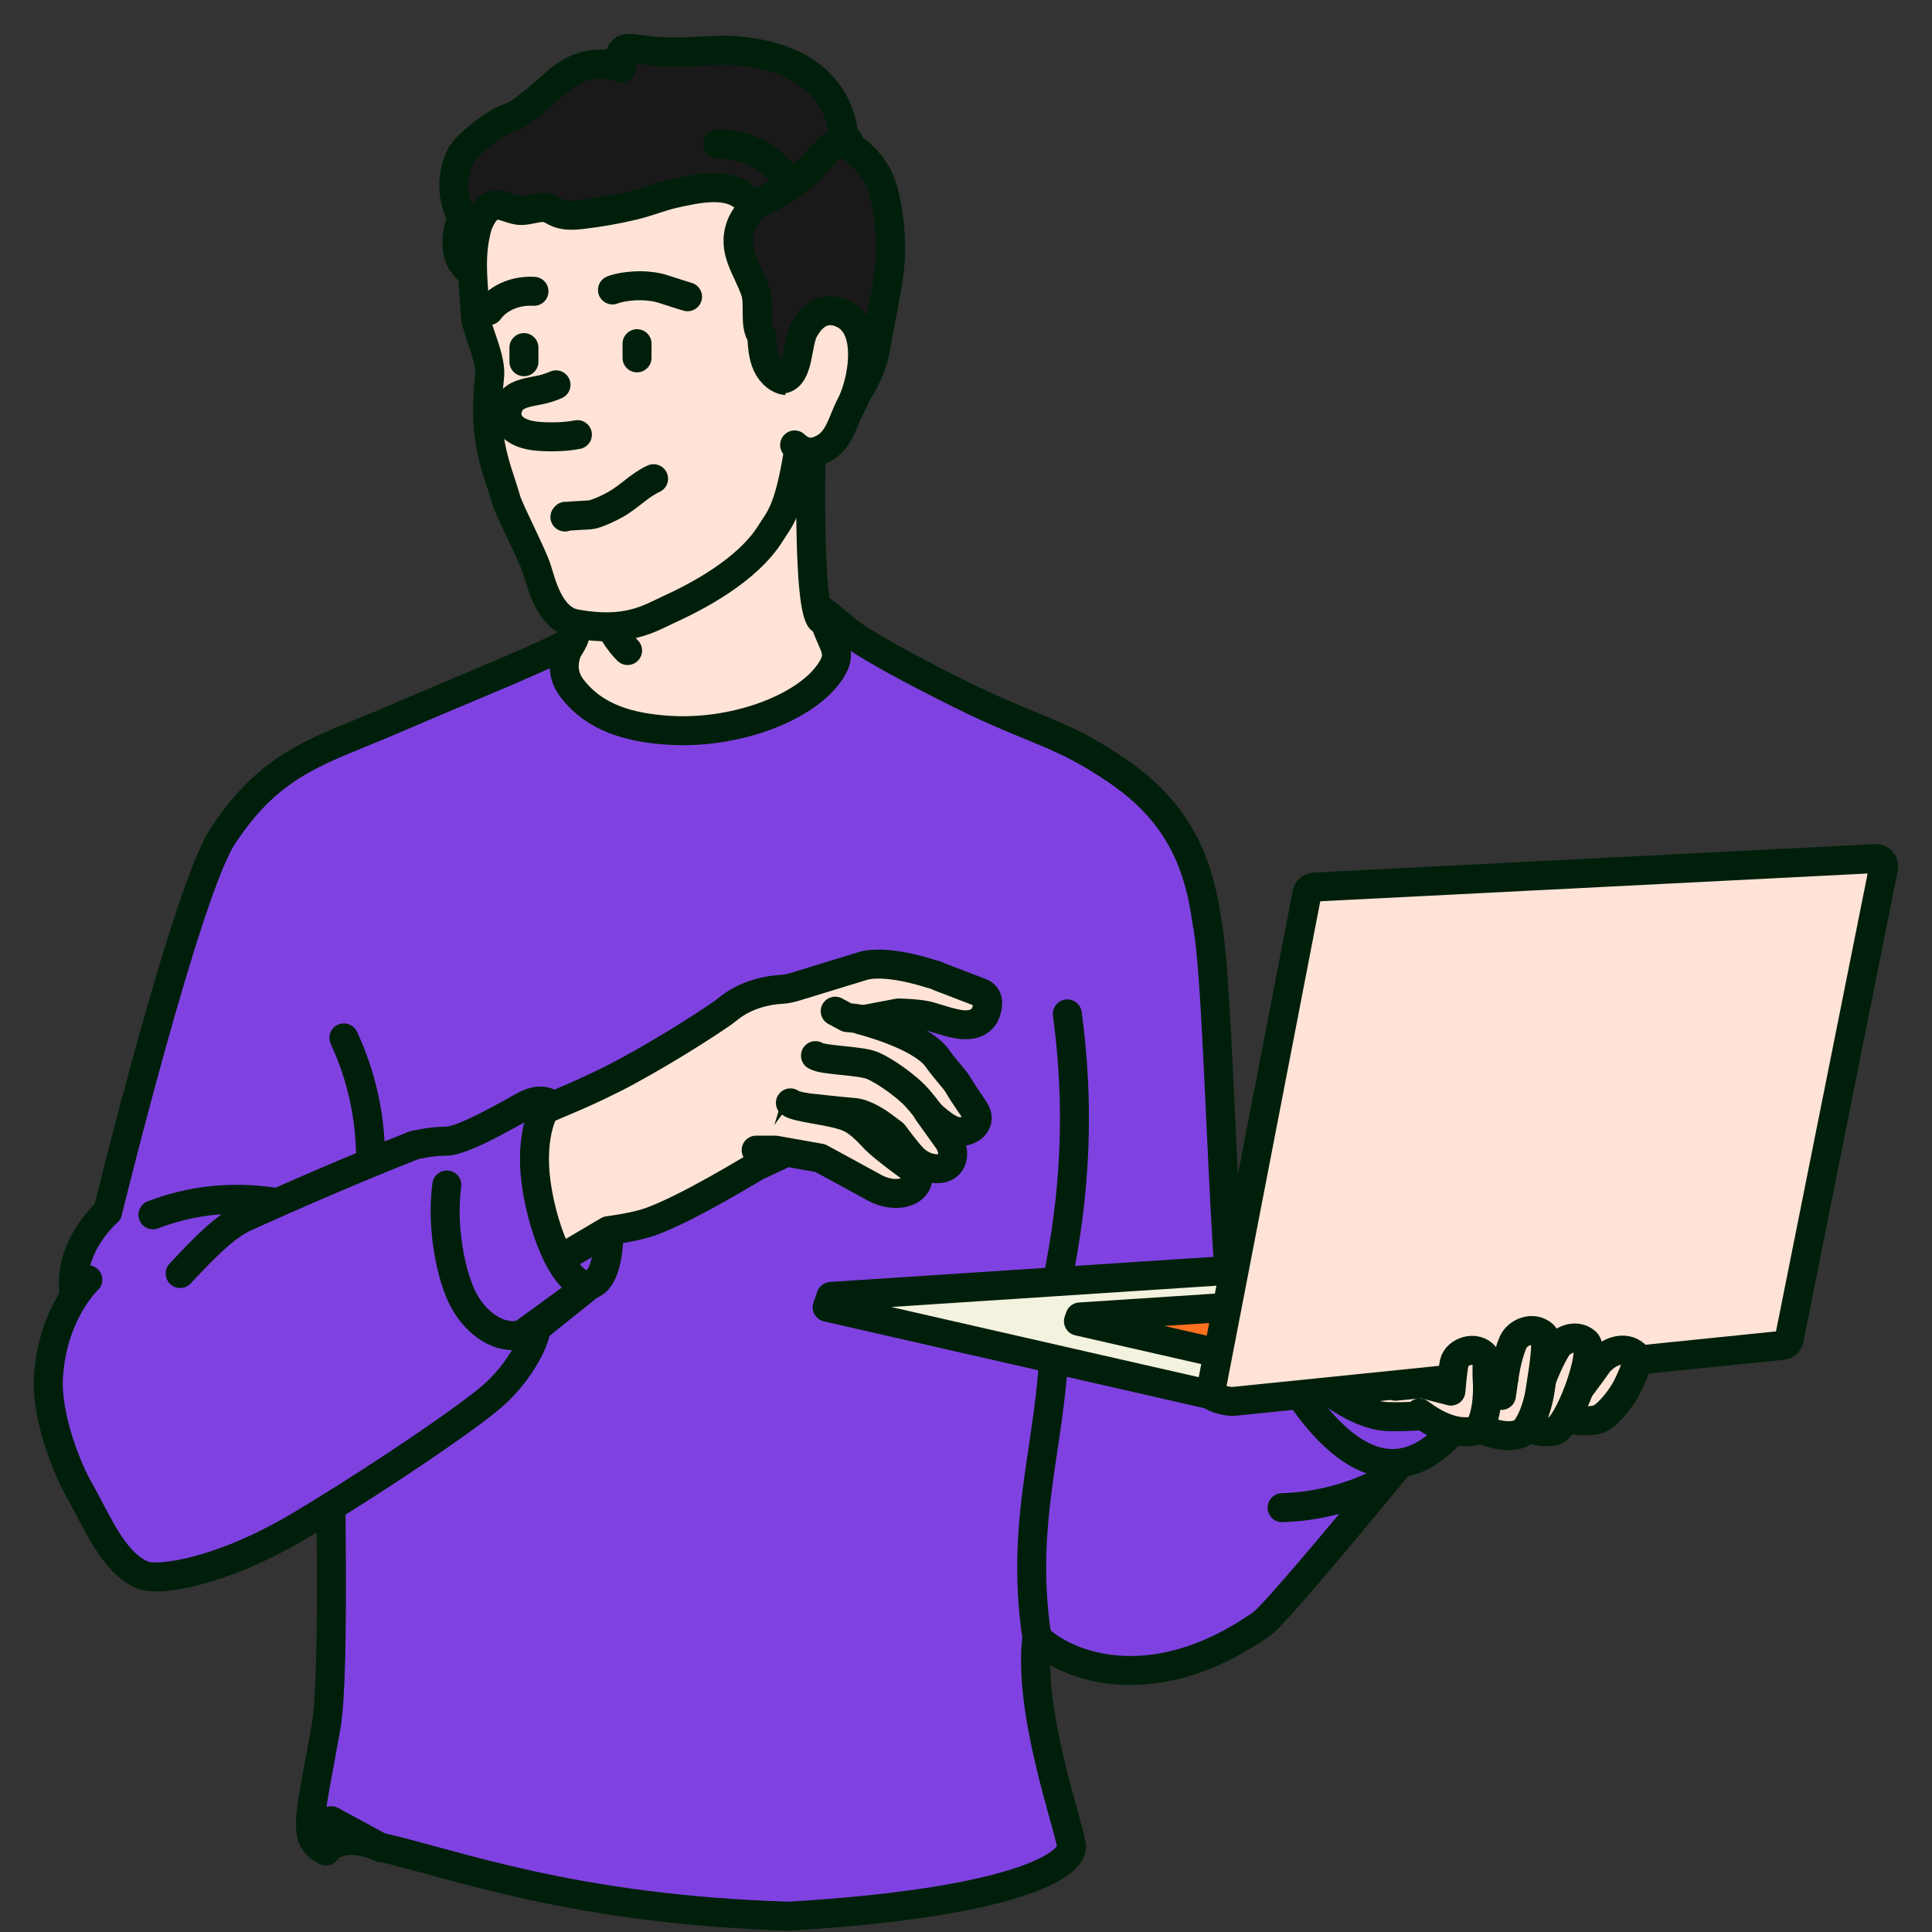 <?xml version="1.0" encoding="UTF-8"?> <svg xmlns="http://www.w3.org/2000/svg" width="80" height="80" viewBox="0 0 80 80" fill="none"><rect x="0" y="0" width="80" height="80" fill="#333333" stroke="none"/> <g clip-path="url(#clip0_288_3437)"> <path d="M33.667 15.582C33.667 15.582 33.303 24.636 33.969 25.627L37.447 27.979L27.405 33.01L21.331 28.97L23.265 27.169C23.817 26.653 24.041 25.878 23.853 25.147L22.747 20.882L33.671 15.578L33.667 15.582Z" fill="#FFE3D7" stroke="#001F0A" stroke-width="1.2" stroke-linecap="round" stroke-linejoin="round"></path> <path d="M23.747 26.469C23.107 26.98 19.665 28.332 16.354 29.764C13.341 31.068 11.311 31.477 9.267 34.557C7.767 36.68 4.456 50.183 4.456 50.183C4.456 50.183 2.781 51.597 3.071 53.605C3.071 53.605 3.053 56.2 4.82 58.328C6.583 60.452 10.846 61.126 10.846 61.126L12.24 57.949C12.227 59.377 13.745 55.584 13.692 57.011C13.6 59.491 13.924 69.108 13.499 71.522C12.806 75.43 12.486 76.126 13.499 76.645C13.481 76.553 14.183 75.835 15.705 76.474C18.945 77.209 23.651 79.055 32.645 79.346C41.916 78.8 44.503 77.245 44.367 76.403C44.213 75.452 42.551 70.791 42.937 67.791C43.911 68.83 47.538 70.544 52.247 67.24C53.116 66.654 62.596 54.927 62.596 54.927L51.357 57.557C50.59 52.605 50.506 40.72 49.971 38.147C49.612 35.477 48.625 33.539 46.292 31.936C43.867 30.27 42.955 30.341 39.631 28.68C35.596 26.667 35.017 26.063 35.017 26.063L34.14 25.35C34.035 25.429 34.14 25.35 34.057 25.389C34.346 26.579 34.873 26.878 34.518 27.57C33.697 29.178 30.61 30.425 27.703 30.239C26.102 30.138 24.637 29.746 23.681 28.495C22.927 27.504 23.752 26.469 23.752 26.469H23.747Z" fill="#7F42E1" stroke="#001F0A" stroke-width="1.2" stroke-linecap="round" stroke-linejoin="round"></path> <path d="M53.089 62.43C54.58 62.386 56.058 61.994 57.369 61.289" stroke="#001F0A" stroke-width="1.2" stroke-linecap="round" stroke-linejoin="round"></path> <path d="M24.721 48.315C25.471 50.125 25.352 52.971 24.449 53.191C23.848 53.341 18.639 55.346 17.889 53.535C17.139 51.724 22.182 46.218 22.752 45.98C23.322 45.742 23.971 46.504 24.721 48.315Z" fill="#7F42E1" stroke="#001F0A" stroke-width="1.2" stroke-linecap="round" stroke-linejoin="round"></path> <path d="M21.91 52.888C22.59 52.495 25.19 50.958 25.19 50.958C25.19 50.958 26.269 50.826 26.931 50.588C28.453 50.05 31.22 48.346 31.317 48.297C31.413 48.249 32.312 47.83 32.312 47.83L32.882 45.958L33.325 45.857C33.325 45.857 34.877 46.028 35.351 46.064C35.855 46.099 36.474 46.557 36.601 46.654L37 46.953C37 46.953 37.456 47.579 37.763 47.914C38.07 48.249 38.443 48.341 38.443 48.341C38.443 48.341 39.083 48.548 39.346 48.143C39.609 47.738 39.285 47.249 39.285 47.249L38.416 46.033C38.416 46.033 39.118 46.751 39.587 46.843C40.096 46.945 40.67 46.539 40.394 46.037C40.263 45.799 39.969 45.434 39.662 44.905C39.53 44.68 39.21 44.376 38.802 43.808C38.109 42.852 35.658 42.24 35.658 42.24L37.202 41.945C37.202 41.945 38.004 41.962 38.399 42.059C38.793 42.156 39.469 42.42 39.934 42.434C40.736 42.456 40.885 41.892 40.898 41.522C40.903 41.337 40.793 41.174 40.622 41.108L38.877 40.438C38.763 40.381 38.64 40.341 38.517 40.315C38.517 40.315 36.693 39.698 35.706 40.006C35.439 40.09 33.671 40.627 32.917 40.861C32.72 40.923 32.518 40.958 32.312 40.971C31.856 40.998 30.887 41.143 30.084 41.826C29.852 42.024 27.835 43.354 25.949 44.372C24.34 45.24 22.813 45.812 22.642 45.909C21.625 46.486 20.086 47.601 20.016 47.658C19.919 47.738 21.651 51.614 21.651 51.614L21.906 52.896L21.91 52.888Z" fill="#FFE3D7" stroke="#001F0A" stroke-width="1.2" stroke-linecap="round" stroke-linejoin="round"></path> <path d="M33.767 43.711C34.074 43.918 35.64 43.905 36.144 44.129C36.653 44.354 37.35 44.856 37.771 45.248C38.096 45.552 38.521 46.138 38.521 46.138" fill="#FFE3D7"></path> <path d="M33.767 43.711C34.074 43.918 35.64 43.905 36.144 44.129C36.653 44.354 37.35 44.856 37.771 45.248C38.096 45.552 38.521 46.138 38.521 46.138" stroke="#001F0A" stroke-width="1.2" stroke-linecap="round" stroke-linejoin="round"></path> <path d="M48.845 48.916C46.398 50.484 44.512 52.912 43.591 55.678L48.845 48.916Z" fill="#7F42E1"></path> <path d="M14.24 42.977C15.771 46.276 15.271 49.038 15.262 49.893L13.736 52.836" stroke="#001F0A" stroke-width="1.2" stroke-linecap="round" stroke-linejoin="round"></path> <path d="M24.43 24.201C24.803 25.087 25.329 26.28 25.987 26.937" stroke="#001F0A" stroke-width="1.2" stroke-linecap="round" stroke-linejoin="round"></path> <path d="M53.317 56.963C53.752 59.756 57.365 61.232 59.378 59.034C60.72 57.571 61.395 49.531 61.395 49.531L53.089 56.042" fill="#7F42E1"></path> <path d="M53.317 56.963C55.699 60.897 58.032 61.553 60.044 59.355C61.386 57.893 61.395 49.531 61.395 49.531L53.089 56.042" fill="#7F42E1"></path> <path d="M53.317 56.963C55.699 60.897 58.032 61.553 60.044 59.355C61.386 57.893 61.395 49.531 61.395 49.531L53.089 56.042" stroke="#001F0A" stroke-width="1.2" stroke-linecap="round" stroke-linejoin="round"></path> <path d="M14.486 51.703C12.973 51.108 9.635 49.932 5.807 50.879C5.807 50.879 5.851 49.504 8.772 49.174C11.692 48.844 15.231 51.403 15.231 51.403" fill="#7F42E1"></path> <path d="M15.468 51.057C13.955 50.462 10.425 48.731 6.333 50.303" stroke="#001F0A" stroke-width="1.2" stroke-linecap="round" stroke-linejoin="round"></path> <path d="M53.896 56.649C53.896 56.649 55.659 58.42 57.247 58.641C58.198 58.768 62.899 58.315 62.899 58.315L61.461 53.9L53.896 56.654V56.649Z" fill="#FFE3D7" stroke="#001F0A" stroke-width="1.2" stroke-linecap="round" stroke-linejoin="round"></path> <path d="M44.196 41.984C44.81 46.606 44.389 50.333 43.617 53.826L43.639 54.315C43.845 59.112 42.13 62.478 42.937 67.795" stroke="#001F0A" stroke-width="1.2" stroke-linecap="round" stroke-linejoin="round"></path> <path d="M73.805 55.504L50.945 57.941L34.25 54.13L34.408 53.681L58.255 52.121L73.805 55.509V55.504Z" fill="#F3F2DE" stroke="#001F0A" stroke-width="1.2" stroke-linecap="round" stroke-linejoin="round"></path> <path d="M60.105 55.245L51.177 56.197L44.656 54.708L44.717 54.532L54.027 53.924L60.101 55.245H60.105Z" fill="#FF7020" stroke="#001F0A" stroke-width="1.2" stroke-linecap="round" stroke-linejoin="round"></path> <path d="M73.805 55.707L51.072 58.029C50.857 58.051 50.076 57.879 50.124 57.667L54.124 36.98C54.154 36.843 54.264 36.746 54.404 36.733L77.651 35.553C77.866 35.531 78.037 35.724 77.993 35.936L74.086 55.46C74.055 55.597 73.945 55.694 73.809 55.707H73.805Z" fill="#FFE3D7" stroke="#001F0A" stroke-width="1.2" stroke-linecap="round" stroke-linejoin="round"></path> <path d="M64.246 57.177L65.32 57.614C65.32 57.614 65.794 56.997 66.188 56.433C66.609 55.944 67.267 55.715 67.701 56.094C67.894 56.265 67.692 56.759 67.434 57.305C67.109 57.997 66.465 58.71 66.136 58.781C64.504 59.129 62.663 57.622 62.663 57.622L64.241 57.177H64.246Z" fill="#FFE3D7" stroke="#001F0A" stroke-width="1.2" stroke-linecap="round" stroke-linejoin="round"></path> <path d="M62.368 56.949L63.771 57.275C63.771 57.275 64.152 56.301 64.424 55.874C64.591 55.517 65.236 55.191 65.67 55.575C66.104 55.958 64.942 59.121 64.354 59.249C62.723 59.597 60.355 57.108 60.355 57.108L62.368 56.949Z" fill="#FFE3D7" stroke="#001F0A" stroke-width="1.2" stroke-linecap="round" stroke-linejoin="round"></path> <path d="M60.829 57.143L62.272 57.082C62.272 57.082 62.39 56.174 62.657 55.575C62.837 55.174 63.469 54.892 63.903 55.276C64.122 55.465 63.92 56.637 63.767 57.615C63.627 58.513 63.219 59.311 62.925 59.373C62.465 59.54 61.877 59.425 61.061 59.077C59.662 58.487 58.816 57.302 58.816 57.302L60.829 57.143Z" fill="#FFE3D7" stroke="#001F0A" stroke-width="1.2" stroke-linecap="round" stroke-linejoin="round"></path> <path d="M58.781 58.51C59.412 58.986 60.245 59.422 61.061 59.246C61.452 59.162 61.644 58.03 61.583 57.157C61.552 56.708 61.627 56.29 61.482 56.157C61.109 55.691 60.329 55.959 60.219 56.426C60.145 56.757 60.079 57.602 60.079 57.602L58.895 57.294L57.781 57.4" fill="#FFE3D7"></path> <path d="M58.781 58.51C59.412 58.986 60.245 59.422 61.061 59.246C61.452 59.162 61.644 58.03 61.583 57.157C61.552 56.708 61.627 56.29 61.482 56.157C61.109 55.691 60.329 55.959 60.219 56.426C60.145 56.757 60.079 57.602 60.079 57.602L58.895 57.294L57.781 57.4" stroke="#001F0A" stroke-width="1.2" stroke-linecap="round" stroke-linejoin="round"></path> <path d="M24.081 15.795C24.015 16.108 23.848 16.372 22.997 16.337C22.383 16.31 21.91 16.407 21.721 16.632C21.353 17.077 21.384 17.958 22.616 18.108C23.024 18.156 23.699 18.165 24.243 18.05" fill="#FFE3D7"></path> <path d="M24.081 15.795C24.015 16.108 23.848 16.372 22.997 16.337C22.383 16.31 21.91 16.407 21.721 16.632C21.353 17.077 21.384 17.958 22.616 18.108C23.024 18.156 23.699 18.165 24.243 18.05" stroke="#001F0A" stroke-width="1.2" stroke-linecap="round" stroke-linejoin="round"></path> <path d="M24.081 15.795C24.015 16.108 23.848 16.372 22.997 16.337C22.383 16.31 21.91 16.407 21.721 16.632C21.353 17.077 21.384 17.958 22.616 18.108C23.024 18.156 23.699 18.165 24.243 18.05" stroke="#001F0A" stroke-width="1.2" stroke-linecap="round" stroke-linejoin="round"></path> <path d="M32.408 15.395C32.904 15.324 32.978 14.355 33.303 13.804C33.799 12.959 34.434 12.941 34.956 13.205C36.145 13.804 35.702 15.985 35.219 16.857C34.895 17.439 34.768 18.218 34.11 18.567C33.777 18.743 33.369 18.857 32.904 18.434" fill="#FFE3D7"></path> <path d="M32.408 15.395C32.904 15.324 32.978 14.355 33.303 13.804C33.799 12.959 34.434 12.941 34.956 13.205C36.145 13.804 35.702 15.985 35.219 16.857C34.895 17.439 34.768 18.218 34.11 18.567C33.777 18.743 33.369 18.857 32.904 18.434" stroke="#001F0A" stroke-width="1.2" stroke-linecap="round" stroke-linejoin="round"></path> <path d="M22.291 14.232V15.012" stroke="#001F0A" stroke-width="1.2" stroke-linecap="round" stroke-linejoin="round"></path> <path d="M26.764 13.84V14.818" stroke="#001F0A" stroke-width="1.2" stroke-linecap="round" stroke-linejoin="round"></path> <path d="M34.359 16.025C34.092 15.981 33.6 16.042 33.377 16.188C33.627 15.496 34.254 14.421 35.126 14.972" fill="#FFE3D7"></path> <path d="M34.359 16.025C34.092 15.981 33.6 16.042 33.377 16.188C33.627 15.496 34.254 14.421 35.126 14.972" stroke="#001F0A" stroke-width="1.2" stroke-linecap="round" stroke-linejoin="round"></path> <path d="M22.484 12.117C21.708 11.998 20.848 12.187 20.537 12.667" stroke="#001F0A" stroke-width="1.2" stroke-linecap="round" stroke-linejoin="round"></path> <path d="M28.711 12.473C28.312 12.385 27.619 12.169 27.356 12.129C26.413 11.989 25.598 12.213 25.405 12.292" stroke="#001F0A" stroke-width="1.2" stroke-linecap="round" stroke-linejoin="round"></path> <path d="M23.892 22.201C23.471 22.161 22.997 21.081 22.997 21.081L22.682 20.971C22.682 20.971 23.331 20.83 24.287 20.839C25.379 20.707 26.063 20.703 26.545 20.557C27.023 20.407 27.155 20.293 27.155 20.293L26.659 20.663C26.659 20.663 26.194 21.306 26.076 21.421C25.37 22.112 24.637 22.311 23.866 22.231L23.888 22.201H23.892Z" fill="white" stroke="#001F0A" stroke-width="1.2" stroke-linecap="round" stroke-linejoin="round"></path> <path d="M31.434 8.367C34.184 7.499 33.877 6.287 35.131 6.217" stroke="#001F0A" stroke-width="1.2" stroke-linecap="round" stroke-linejoin="round"></path> <path d="M20.423 8.561C20.116 8.112 19.976 7.689 19.954 7.134C21.006 7.65 22.37 7.222 23.581 6.623C23.581 6.623 22.883 6.711 22.576 6.487C22.269 6.262 21.958 5.883 21.958 5.883C22.427 5.826 23.331 5.817 23.787 5.724C24.681 5.544 25.475 5.275 26.422 5.548C27.326 5.804 28.343 6.482 29.29 6.341" stroke="#001F0A" stroke-width="1.2" stroke-linecap="round" stroke-linejoin="round"></path> <path d="M24.041 4.066C24.796 3.282 25.914 2.93 26.957 3.159" stroke="#001F0A" stroke-width="1.2" stroke-linecap="round" stroke-linejoin="round"></path> <path d="M29.685 4.959C30.658 4.646 31.904 5.042 32.408 5.827" stroke="#001F0A" stroke-width="1.2" stroke-linecap="round" stroke-linejoin="round"></path> <path d="M34.171 8.955C34.526 9.735 34.355 10.722 33.772 11.299" stroke="#001F0A" stroke-width="1.2" stroke-linecap="round" stroke-linejoin="round"></path> <path d="M13.717 75.391L15.792 76.518" stroke="#001F0A" stroke-width="1.2" stroke-linecap="round" stroke-linejoin="round"></path> <path d="M23.839 22.693C24.093 22.526 24.427 22.486 24.716 22.583" stroke="#001F0A" stroke-width="1.2" stroke-linecap="round" stroke-linejoin="round"></path> <path d="M32.018 13.646C32.312 13.324 32.461 12.778 32.386 12.275L32.018 13.646Z" fill="#82756F"></path> <path d="M32.018 13.646C32.312 13.324 32.461 12.778 32.386 12.275" stroke="#001F0A" stroke-width="1.2" stroke-linecap="round" stroke-linejoin="round"></path> <path d="M19.683 13.062C19.713 13.631 20.362 14.816 20.274 15.6C19.968 18.252 20.551 19.27 20.967 20.719C21.09 21.137 22.011 22.913 22.222 23.543C22.415 24.137 22.743 25.627 23.831 25.829C25.971 26.226 26.923 25.591 27.664 25.252C28.808 24.732 30.953 23.631 31.922 22.058C32.255 21.516 32.658 21.203 33.053 18.736C33.128 18.265 33.847 18.957 34.022 18.508C34.299 17.794 34.382 16.882 34.5 16.12C34.755 14.481 34.847 12.798 34.571 11.137C34.141 8.573 32.689 6.04 30.413 4.952C28.576 4.076 27.12 3.648 25.16 3.983C24.107 4.164 22.336 5.058 21.836 6.142C21.454 6.965 21.665 8.274 20.424 7.776C19.266 9.93 19.577 11.107 19.683 13.062Z" fill="#FFE3D7" stroke="#001F0A" stroke-width="1.2" stroke-linecap="round" stroke-linejoin="round"></path> <path d="M31.044 8.425C31.18 8.711 30.847 8.887 30.676 9.35C30.29 10.385 30.956 11.117 31.276 12.064C31.456 12.592 31.211 13.478 31.544 13.905C31.566 14.319 31.592 14.742 31.763 15.112C31.934 15.482 32.289 15.791 32.671 15.76C32.89 15.742 33.083 15.623 33.281 15.513C34.544 14.804 34.048 17.561 33.987 18.288C34.947 16.989 36.026 15.936 36.28 14.302C36.447 13.249 36.846 11.614 36.877 10.531C36.903 9.627 36.771 8.575 36.556 7.83C36.166 6.469 34.943 5.923 34.943 5.923C34.943 5.923 35.193 2.235 29.996 2.077C29.68 2.068 28.501 2.169 27.597 2.147C26.676 2.121 26.036 1.949 26.036 2.015C25.475 1.967 25.734 2.808 25.734 2.808C25.734 2.808 24.449 2.222 23.146 3.315C22.703 3.685 21.646 4.702 21.103 4.865C20.511 5.037 19.3 6.015 19.09 6.425C18.384 7.83 19.138 9.015 19.138 9.015C19.138 9.015 18.432 10.592 19.55 11.271C19.366 10.262 19.835 8.491 20.568 8.491C20.883 8.491 21.234 8.716 21.585 8.716C21.896 8.716 22.208 8.583 22.51 8.592C22.756 8.597 22.905 8.742 23.12 8.826C23.44 8.949 23.8 8.918 24.133 8.879C24.843 8.795 25.545 8.672 26.242 8.504C26.821 8.368 27.378 8.13 27.953 8.006C28.803 7.821 30.093 7.517 30.825 8.165C30.939 8.266 31.009 8.35 31.04 8.429L31.044 8.425Z" fill="#191919" stroke="#001F0A" stroke-width="1.2" stroke-linecap="round" stroke-linejoin="round"></path> <path d="M21.695 14.393V14.979" stroke="#001F0A" stroke-width="1.2" stroke-linecap="round" stroke-linejoin="round"></path> <path d="M26.378 14.232V14.818" stroke="#001F0A" stroke-width="1.2" stroke-linecap="round" stroke-linejoin="round"></path> <path d="M34.359 16.025C34.092 15.981 33.6 16.042 33.377 16.188C33.627 15.496 34.254 14.421 35.126 14.972" fill="#FFE3D7"></path> <path d="M22.111 12.063C21.269 12.011 20.576 12.394 20.248 12.861" stroke="#001F0A" stroke-width="1.2" stroke-linecap="round" stroke-linejoin="round"></path> <path d="M28.47 12.288C28.098 12.186 27.453 11.948 27.203 11.9C26.317 11.728 25.545 11.927 25.361 12.006" stroke="#001F0A" stroke-width="1.2" stroke-linecap="round" stroke-linejoin="round"></path> <path d="M23.419 21.377L23.392 21.408C23.445 21.346 24.388 21.346 24.554 21.298C24.866 21.206 25.195 21.051 25.48 20.893C26.041 20.584 26.48 20.087 27.063 19.822" fill="white"></path> <path d="M23.419 21.377L23.392 21.408C23.445 21.346 24.388 21.346 24.554 21.298C24.866 21.206 25.195 21.051 25.48 20.893C26.041 20.584 26.48 20.087 27.063 19.822" stroke="#001F0A" stroke-width="1.2" stroke-linecap="round" stroke-linejoin="round"></path> <path d="M31.211 8.467C33.96 7.441 33.877 5.912 35.131 5.824" stroke="#001F0A" stroke-width="1.2" stroke-linecap="round" stroke-linejoin="round"></path> <path d="M32.018 13.646C32.312 13.324 32.461 12.778 32.386 12.275L32.018 13.646Z" fill="#191919"></path> <path d="M23.023 15.935C23.023 15.935 22.707 16.076 22.383 16.143C21.958 16.231 21.471 16.284 21.212 16.561C20.817 17.015 20.852 17.9 22.168 18.055C22.607 18.103 23.33 18.112 23.909 17.997" fill="#FFE3D7"></path> <path d="M23.023 15.935C23.023 15.935 22.707 16.076 22.383 16.143C21.958 16.231 21.471 16.284 21.212 16.561C20.817 17.015 20.852 17.9 22.168 18.055C22.607 18.103 23.33 18.112 23.909 17.997" stroke="#001F0A" stroke-width="1.2" stroke-linecap="round" stroke-linejoin="round"></path> <path d="M32.408 15.697C33.106 15.574 32.978 14.208 33.303 13.64C33.799 12.763 34.439 12.75 34.956 13.019C36.145 13.64 35.702 15.896 35.219 16.794C34.895 17.398 34.768 18.204 34.11 18.561C33.777 18.741 33.369 18.86 32.904 18.424" fill="#FFE3D7"></path> <path d="M32.408 15.697C33.106 15.574 32.978 14.208 33.303 13.64C33.799 12.763 34.439 12.75 34.956 13.019C36.145 13.64 35.702 15.896 35.219 16.794C34.895 17.398 34.768 18.204 34.11 18.561C33.777 18.741 33.369 18.86 32.904 18.424" stroke="#001F0A" stroke-width="1.2" stroke-linecap="round" stroke-linejoin="round"></path> <path d="M34.584 41.871L35.075 42.135C36.105 42.215 36.653 42.488 36.653 42.488" fill="#FFE3D7"></path> <path d="M34.584 41.871L35.075 42.135C36.105 42.215 36.653 42.488 36.653 42.488" stroke="#001F0A" stroke-width="1.2" stroke-linecap="round" stroke-linejoin="round"></path> <path d="M31.312 47.624H32.105L33.961 47.954C33.961 47.954 35.71 48.901 36.201 49.175C36.903 49.558 37.6 49.448 37.868 49.126C38.065 48.884 38.096 48.611 37.517 48.201C37.092 47.901 36.578 47.479 36.403 47.329C36.105 47.073 35.684 46.487 35.096 46.249C34.421 45.981 32.983 45.875 32.728 45.668" fill="#FFE3D7"></path> <path d="M31.312 47.624H32.105L33.961 47.954C33.961 47.954 35.71 48.901 36.201 49.175C36.903 49.558 37.6 49.448 37.868 49.126C38.065 48.884 38.096 48.611 37.517 48.201C37.092 47.901 36.578 47.479 36.403 47.329C36.105 47.073 35.684 46.487 35.096 46.249C34.421 45.981 32.983 45.875 32.728 45.668" stroke="#001F0A" stroke-width="1.2" stroke-linecap="round" stroke-linejoin="round"></path> <path d="M62.273 57.082L62.171 57.782" stroke="#001F0A" stroke-width="1.2" stroke-linecap="round" stroke-linejoin="round"></path> <path d="M7.46 52.734C8.482 51.637 9.368 50.729 10.219 50.368C10.219 50.368 13.797 48.738 17.134 47.425C17.134 47.425 17.796 47.253 18.498 47.253C19.2 47.253 21.379 45.963 21.739 45.773C22.453 45.399 22.796 45.72 22.8 45.72C22.66 45.588 21.984 46.663 22.16 48.623C22.335 50.584 23.361 53.425 24.444 53.192L22.138 55.042C22.326 55.033 21.769 56.58 20.441 57.764C19.485 58.619 15.941 61.051 12.534 63.104C9.127 65.157 6.509 65.474 5.921 65.227C4.654 64.69 4.013 62.967 3.263 61.668C2.851 60.954 1.873 58.694 2.014 56.906C2.211 54.311 3.636 52.989 3.636 52.989" fill="#7F42E1"></path> <path d="M7.46 52.734C8.482 51.637 9.368 50.729 10.219 50.368C10.219 50.368 13.797 48.738 17.134 47.425C17.134 47.425 17.796 47.253 18.498 47.253C19.2 47.253 21.379 45.963 21.739 45.773C22.453 45.399 22.796 45.72 22.8 45.72C22.66 45.588 21.984 46.663 22.16 48.623C22.335 50.584 23.361 53.425 24.444 53.192L22.138 55.042C22.326 55.033 21.769 56.58 20.441 57.764C19.485 58.619 15.941 61.051 12.534 63.104C9.127 65.157 6.509 65.474 5.921 65.227C4.654 64.69 4.013 62.967 3.263 61.668C2.851 60.954 1.873 58.694 2.014 56.906C2.211 54.311 3.636 52.989 3.636 52.989" stroke="#001F0A" stroke-width="1.2" stroke-linecap="round" stroke-linejoin="round"></path> <path d="M18.502 49.068C18.266 50.782 18.665 52.883 19.226 53.888C19.765 54.853 20.735 55.505 21.629 55.249L24.059 53.478" stroke="#001F0A" stroke-width="1.2" stroke-linecap="round" stroke-linejoin="round"></path> <path d="M29.728 5.97C30.79 5.939 31.855 6.459 32.487 7.318" stroke="#001F0A" stroke-width="1.2" stroke-linecap="round" stroke-linejoin="round"></path> </g> <defs> <clipPath id="clip0_288_3437"> <rect width="80" height="80" fill="white"></rect> </clipPath> </defs> </svg> 
